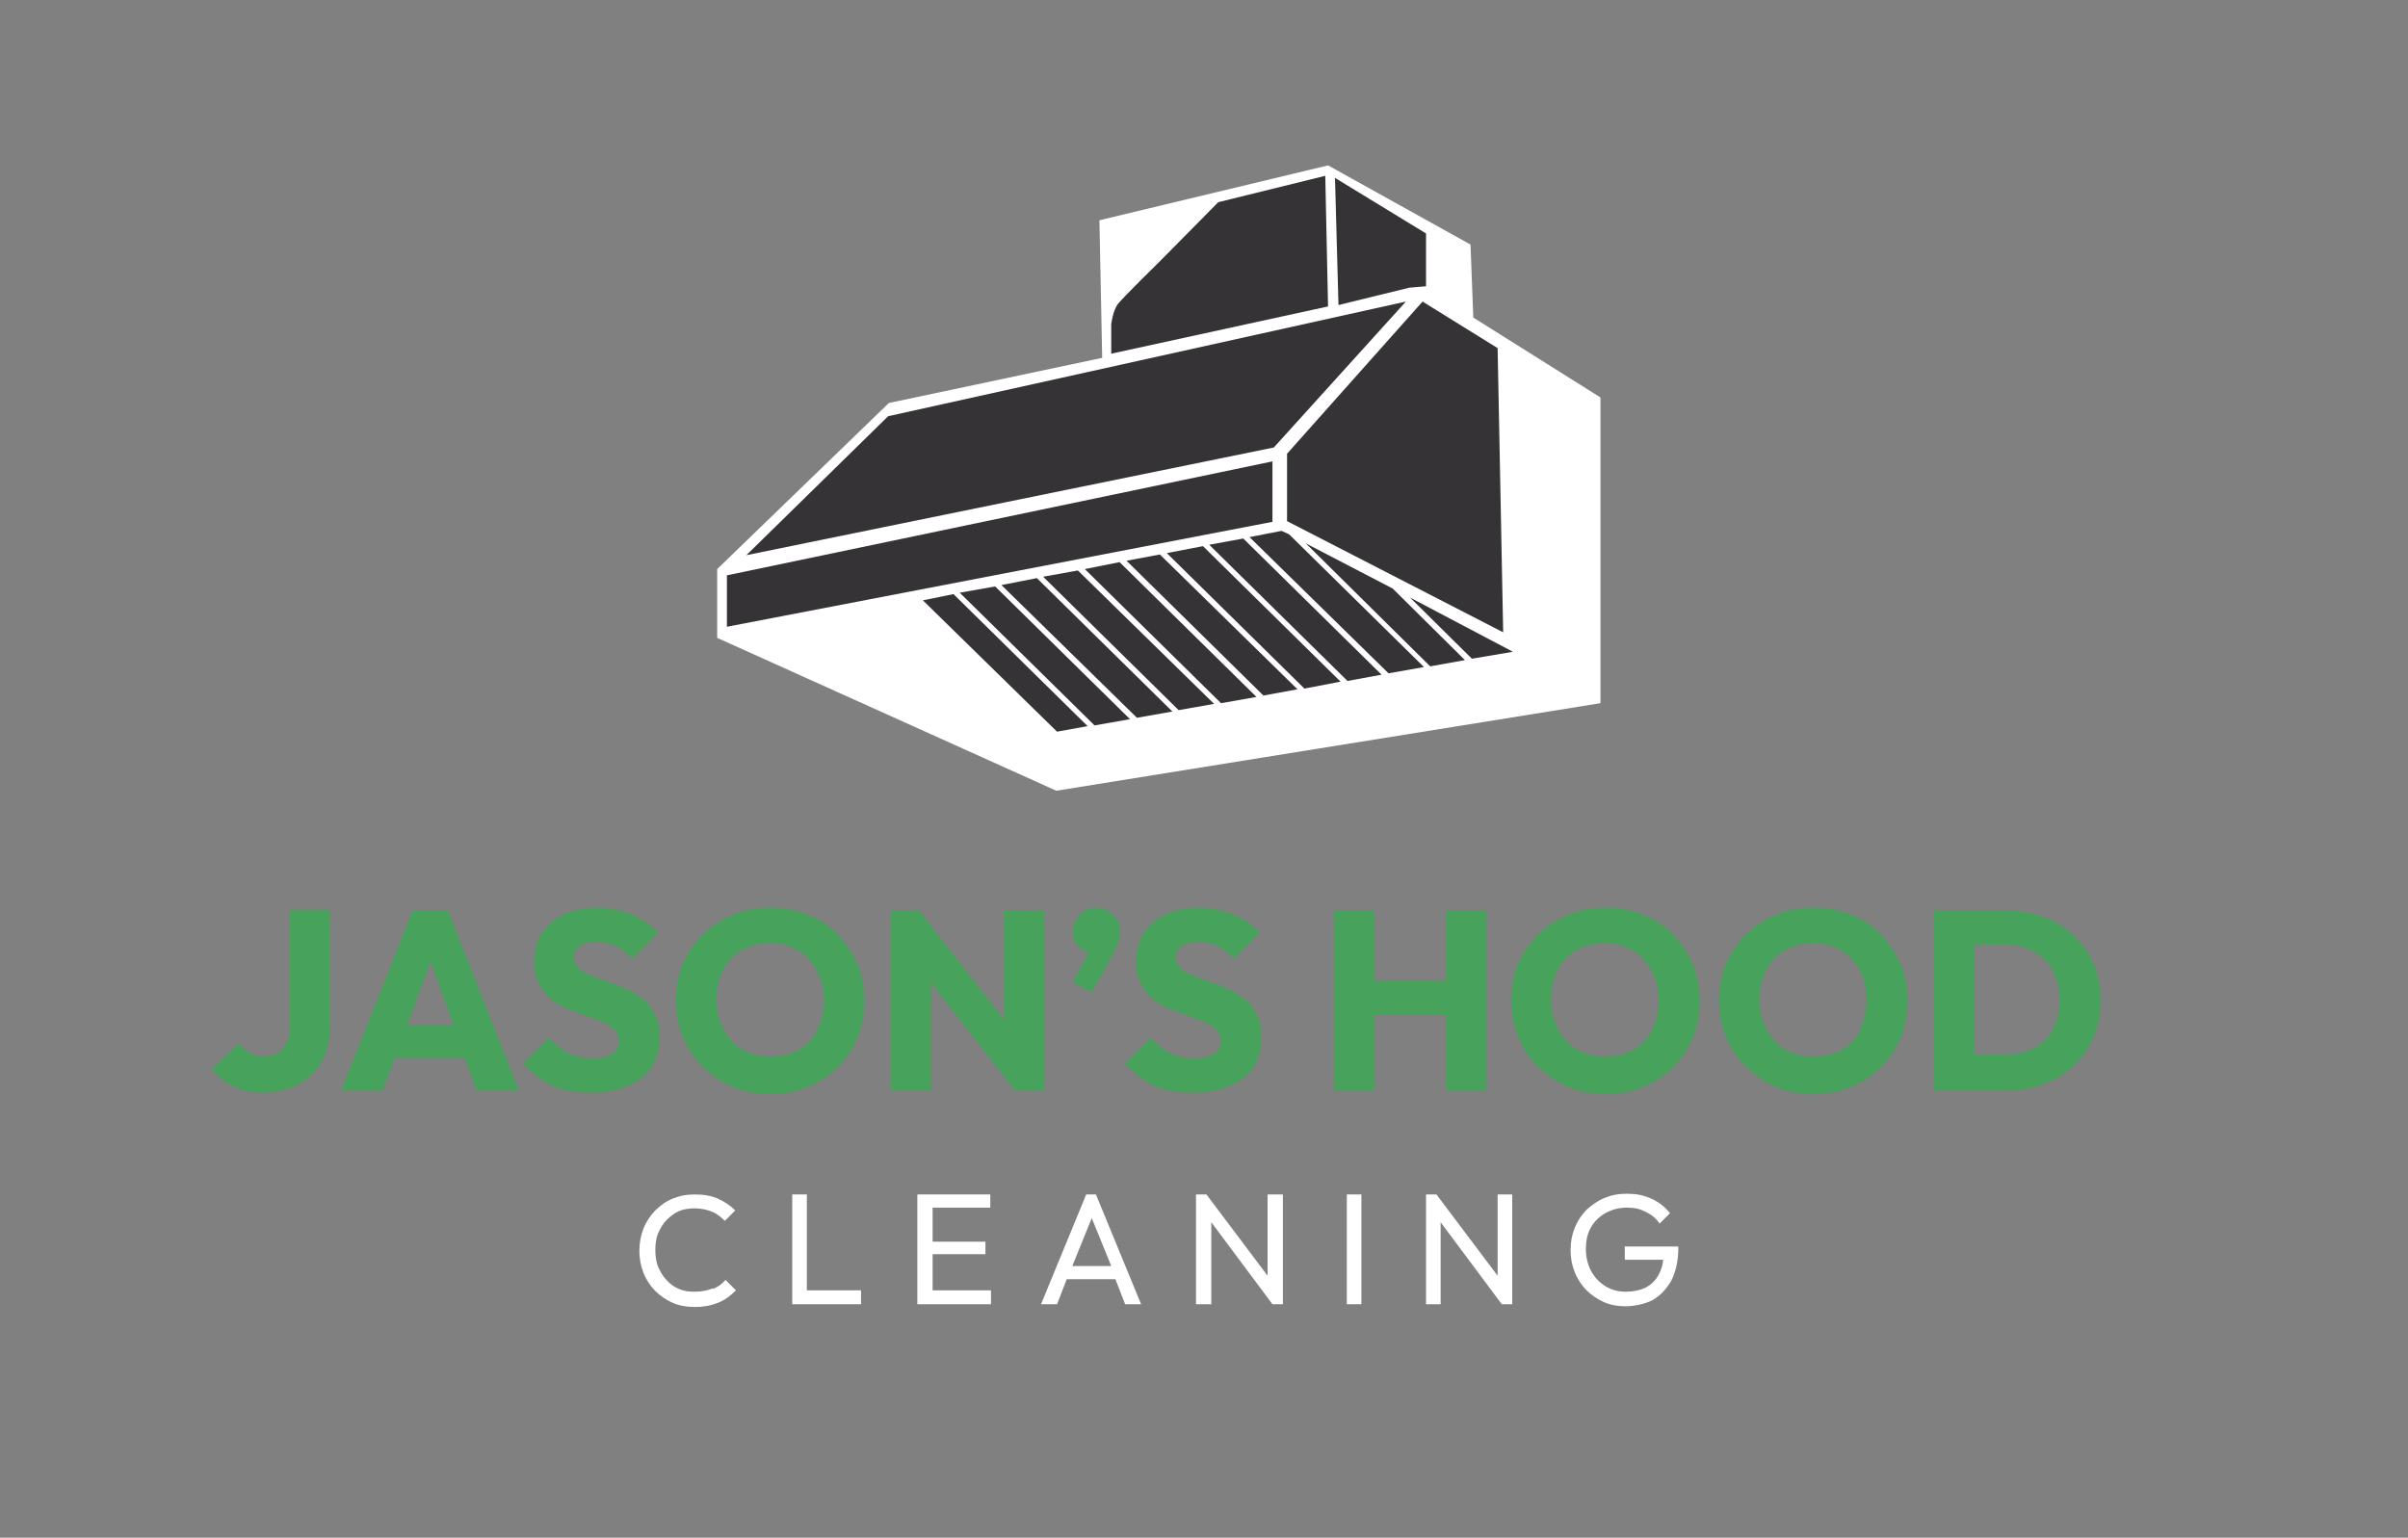 <svg xmlns="http://www.w3.org/2000/svg" id="Layer_1" viewBox="0 0 346.5 221.3"><rect x="0" y="0" width="346.5" height="221.3" fill="#808080" stroke="none"/><defs><style>      .cls-1 {        fill: #fff;      }      .cls-2 {        fill: #47a25b;      }      .cls-3 {        fill: #353336;      }    </style></defs><polygon class="cls-1" points="152 113.8 103.2 91.8 103.2 81.9 127.9 58 158.6 51.5 158.2 31.7 191.1 23.8 211.6 35.2 212 45.7 230.3 57.2 230.3 101.2 152 113.8"></polygon><g><polygon class="cls-3" points="183.1 66.4 104.6 82.8 104.6 90.2 183.1 75.1 183.1 66.4"></polygon><polygon class="cls-3" points="202.3 43.4 127.8 59.9 107.4 79.9 183.3 64.4 202.3 43.4"></polygon><polygon class="cls-3" points="185.2 65.3 185.2 75 216.3 91 215.5 50.1 204.7 43.4 185.2 65.3"></polygon><path class="cls-3" d="M191.1,44.1l-.4-18.8-15.4,3.8-8.3,8.4s-5.3,5.2-6.1,6.2-1,3-1,3v4.2l31.2-6.8h0Z"></path><polygon class="cls-3" points="202.8 41.4 205.2 41.2 205.2 33.6 192.1 25.6 192.6 43.9 202.8 41.4"></polygon><polygon class="cls-3" points="138.1 85.3 157.5 104.4 162.6 103.5 143.2 84.4 138.1 85.3"></polygon><polygon class="cls-3" points="150.1 83 169.6 102.2 174.7 101.3 155.1 82.1 150.1 83"></polygon><polygon class="cls-3" points="156.1 81.9 175.7 101.2 180.8 100.3 161.1 80.9 156.1 81.9"></polygon><polygon class="cls-3" points="144.1 84.2 163.6 103.3 168.7 102.4 149.2 83.2 144.1 84.2"></polygon><polygon class="cls-3" points="202.9 86 211.8 94.8 217.7 93.8 202.9 86"></polygon><polygon class="cls-3" points="184.4 76.4 179.8 77.3 199.8 96.9 204.9 96 185.5 76.9 184.4 76.4"></polygon><polygon class="cls-3" points="132.8 86.4 152.1 105.3 156.5 104.5 137.2 85.5 132.8 86.4"></polygon><polygon class="cls-3" points="187.9 78.2 205.8 95.9 210.8 95 200.4 84.7 187.9 78.2"></polygon><polygon class="cls-3" points="162.1 80.7 181.8 100.1 186.7 99.2 166.9 79.8 162.1 80.7"></polygon><polygon class="cls-3" points="167.9 79.6 187.7 99.1 192.9 98.1 173.1 78.6 167.9 79.6"></polygon><polygon class="cls-3" points="174 78.4 193.9 98 198.8 97.1 178.9 77.5 174 78.4"></polygon></g><g><path class="cls-2" d="M41.7,148.2c0,.9-.2,1.6-.5,2.1-.3.6-.7,1-1.3,1.3-.5.3-1.2.5-1.9.5s-1.4-.2-2-.5-1.1-.8-1.6-1.4l-3.9,3.7c.9,1.1,1.9,1.9,3.1,2.5s2.6.9,4.3.9,3.6-.4,5.1-1.2c1.4-.8,2.5-1.9,3.3-3.3.8-1.4,1.2-3.1,1.2-5v-16.8h-5.8v17.2Z"></path><path class="cls-2" d="M59.4,131.1l-10.3,25.9h6l1.7-4.7h10.1l1.7,4.7h6.1l-10.2-25.9h-5.2.1ZM58.6,147.6l3.4-9.2,3.3,9.2h-6.7Z"></path><path class="cls-2" d="M92.4,143.8c-.7-.6-1.5-1.1-2.4-1.5s-1.7-.7-2.6-1-1.7-.6-2.4-.9c-.7-.3-1.3-.6-1.7-1s-.7-.9-.7-1.6.3-1.3.9-1.6c.6-.4,1.4-.6,2.4-.6s1.9.2,2.7.6,1.6,1,2.4,1.8l3.7-3.7c-1-1.1-2.2-2-3.7-2.6s-3.2-1-5-1-3.4.3-4.7.9c-1.4.6-2.4,1.5-3.2,2.6-.8,1.1-1.2,2.5-1.2,4.1s.2,2.4.7,3.3c.4.9,1,1.6,1.7,2.2.7.6,1.5,1.1,2.4,1.4.9.4,1.7.7,2.6,1s1.7.6,2.4.9c.7.3,1.3.7,1.7,1.1.4.4.7,1,.7,1.7s-.3,1.4-1,1.8c-.7.4-1.6.7-2.8.7s-2.5-.3-3.5-.8-1.9-1.3-2.8-2.2l-3.7,3.7c1.3,1.4,2.7,2.5,4.2,3.2s3.4,1,5.5,1c3.1,0,5.5-.7,7.3-2.1,1.8-1.4,2.6-3.3,2.6-5.8s-.2-2.5-.7-3.4c-.4-.9-1-1.7-1.7-2.3l-.1.1Z"></path><path class="cls-2" d="M120.6,134.5c-1.2-1.2-2.7-2.2-4.3-2.8-1.7-.7-3.4-1-5.4-1s-3.8.3-5.4,1-3.1,1.6-4.3,2.8c-1.2,1.2-2.2,2.6-2.9,4.2-.7,1.6-1,3.4-1,5.3s.3,3.6,1,5.3c.7,1.6,1.6,3.1,2.9,4.3s2.7,2.2,4.3,2.9c1.7.7,3.5,1,5.4,1s3.7-.3,5.3-1c1.7-.7,3.1-1.6,4.3-2.8,1.2-1.2,2.2-2.6,2.9-4.3.7-1.6,1-3.4,1-5.3s-.3-3.7-1-5.3-1.6-3-2.9-4.3h.1ZM117.7,148.2c-.6,1.2-1.5,2.2-2.7,2.9s-2.5,1-4.1,1-2.2-.2-3.2-.6c-1-.4-1.8-.9-2.4-1.7-.7-.7-1.2-1.6-1.6-2.6s-.6-2.1-.6-3.3.3-3.1,1-4.3c.6-1.2,1.5-2.2,2.7-2.8,1.2-.7,2.5-1,4.1-1s2.2.2,3.1.6c.9.4,1.8.9,2.4,1.7.7.7,1.2,1.6,1.6,2.6s.6,2.1.6,3.3-.3,3-1,4.3l.1-.1Z"></path><polygon class="cls-2" points="144.5 146.8 132.3 131.1 128.2 131.1 128.2 157 134 157 134 141.5 146.1 157 150.3 157 150.3 131.1 144.5 131.1 144.5 146.8"></polygon><path class="cls-2" d="M157.8,130.7c-1,0-1.8.3-2.4,1-.6.7-1,1.5-1,2.4s.3,1.7.9,2.2c.4.4.9.7,1.4.8l-2.3,4.3,2.7,1.5,3-5.4c.4-.8.7-1.5.9-2,.1-.5.2-1,.2-1.4,0-1-.3-1.8-1-2.4-.7-.7-1.5-1-2.4-1h0Z"></path><path class="cls-2" d="M179,143.8c-.7-.6-1.5-1.1-2.4-1.5s-1.7-.7-2.6-1c-.9-.3-1.7-.6-2.4-.9-.7-.3-1.3-.6-1.7-1s-.7-.9-.7-1.6.3-1.3.9-1.6c.6-.4,1.4-.6,2.4-.6s1.9.2,2.7.6,1.6,1,2.4,1.8l3.7-3.7c-1-1.1-2.2-2-3.7-2.6s-3.2-1-5-1-3.4.3-4.7.9c-1.4.6-2.4,1.5-3.2,2.6s-1.2,2.5-1.2,4.1.2,2.4.7,3.3c.4.9,1,1.6,1.7,2.2.7.6,1.5,1.1,2.4,1.4.9.4,1.7.7,2.6,1,.9.3,1.7.6,2.4.9.7.3,1.3.7,1.7,1.1.4.4.7,1,.7,1.7s-.3,1.4-1,1.8c-.7.4-1.6.7-2.8.7s-2.5-.3-3.5-.8-1.9-1.3-2.8-2.2l-3.7,3.7c1.3,1.4,2.7,2.5,4.2,3.2s3.4,1,5.5,1c3.1,0,5.5-.7,7.3-2.1,1.8-1.4,2.6-3.3,2.6-5.8s-.2-2.5-.7-3.4c-.4-.9-1-1.7-1.7-2.3l-.1.1Z"></path><polygon class="cls-2" points="208.1 141.2 197.8 141.2 197.8 131.1 192 131.1 192 157 197.8 157 197.8 146.1 208.1 146.1 208.1 157 213.9 157 213.9 131.1 208.1 131.1 208.1 141.2"></polygon><path class="cls-2" d="M240.8,134.5c-1.2-1.2-2.7-2.2-4.3-2.8-1.7-.7-3.4-1-5.4-1s-3.8.3-5.4,1c-1.6.7-3.1,1.6-4.3,2.8s-2.2,2.6-2.9,4.2c-.7,1.6-1,3.4-1,5.3s.3,3.6,1,5.3c.7,1.6,1.6,3.1,2.9,4.3s2.7,2.2,4.3,2.9c1.7.7,3.5,1,5.4,1s3.7-.3,5.3-1c1.7-.7,3.1-1.6,4.3-2.8s2.2-2.6,2.9-4.3c.7-1.6,1-3.4,1-5.3s-.3-3.7-1-5.3-1.6-3-2.9-4.3h.1ZM237.8,148.2c-.6,1.2-1.5,2.2-2.7,2.9s-2.5,1-4.1,1-2.2-.2-3.2-.6c-1-.4-1.8-.9-2.4-1.7-.7-.7-1.2-1.6-1.6-2.6-.4-1-.6-2.1-.6-3.3s.3-3.1,1-4.3c.6-1.2,1.5-2.2,2.7-2.8,1.2-.7,2.5-1,4.1-1s2.2.2,3.1.6c.9.4,1.8.9,2.4,1.7.7.7,1.2,1.6,1.6,2.6.4,1,.6,2.1.6,3.3s-.3,3-1,4.3l.1-.1Z"></path><path class="cls-2" d="M270.7,134.5c-1.2-1.2-2.7-2.2-4.3-2.8-1.7-.7-3.4-1-5.4-1s-3.8.3-5.4,1-3.1,1.6-4.3,2.8-2.2,2.6-2.9,4.2c-.7,1.6-1,3.4-1,5.3s.3,3.6,1,5.3c.7,1.6,1.6,3.1,2.9,4.3s2.7,2.2,4.3,2.9c1.7.7,3.5,1,5.4,1s3.7-.3,5.3-1c1.7-.7,3.1-1.6,4.3-2.8,1.2-1.2,2.2-2.6,2.9-4.3.7-1.6,1-3.4,1-5.3s-.3-3.7-1-5.3-1.6-3-2.9-4.3h.1ZM267.8,148.2c-.6,1.2-1.5,2.2-2.7,2.9s-2.5,1-4.1,1-2.2-.2-3.2-.6c-1-.4-1.8-.9-2.4-1.7-.7-.7-1.2-1.6-1.6-2.6-.4-1-.6-2.1-.6-3.3s.3-3.1,1-4.3c.6-1.2,1.5-2.2,2.7-2.8,1.2-.7,2.5-1,4.1-1s2.2.2,3.1.6c.9.4,1.8.9,2.4,1.7.7.7,1.2,1.6,1.6,2.6s.5,2.1.5,3.3-.3,3-1,4.3l.2-.1Z"></path><path class="cls-2" d="M301.3,138.8c-.7-1.6-1.6-2.9-2.9-4.1-1.2-1.2-2.7-2.1-4.3-2.7s-3.5-.9-5.4-.9h-10.4v25.9h10.5c1.9,0,3.7-.3,5.4-1,1.7-.6,3.1-1.5,4.3-2.7,1.2-1.1,2.2-2.5,2.8-4.1.7-1.6,1-3.3,1-5.2s-.3-3.6-1-5.2ZM295.4,148.2c-.6,1.2-1.5,2.1-2.7,2.7-1.2.6-2.5.9-4.1.9h-4.5v-15.8h4.5c1.6,0,2.9.3,4.1,1s2.1,1.5,2.7,2.7,1,2.6,1,4.2-.3,3.1-1,4.3h0Z"></path></g><g><path class="cls-1" d="M102.6,185.4c-.7.3-1.6.5-2.6.5s-1.6-.1-2.3-.4c-.7-.3-1.3-.7-1.8-1.3-.5-.5-.9-1.2-1.2-1.9-.3-.7-.4-1.6-.4-2.4s.1-1.7.4-2.4.7-1.4,1.2-1.9,1.1-1,1.8-1.3c.7-.3,1.5-.4,2.3-.4s1.8.2,2.5.5,1.3.8,1.8,1.3l1.5-1.5c-.7-.7-1.6-1.3-2.5-1.7s-2-.6-3.3-.6-2.2.2-3.2.6c-1,.4-1.8,1-2.5,1.7s-1.3,1.6-1.7,2.6c-.4,1-.6,2.1-.6,3.2s.2,2.2.6,3.2,1,1.9,1.7,2.6c.7.7,1.6,1.3,2.5,1.7s2,.6,3.2.6,2.3-.2,3.3-.6c1-.4,1.8-1,2.6-1.8l-1.5-1.5c-.5.6-1.1,1-1.8,1.3v-.1Z"></path><polygon class="cls-1" points="116.1 171.9 114 171.9 114 187.7 115.4 187.7 116.1 187.7 123.9 187.7 123.9 185.7 116.1 185.7 116.1 171.9"></polygon><polygon class="cls-1" points="134.2 180.5 141.8 180.5 141.8 178.7 134.2 178.7 134.2 173.8 142.5 173.8 142.5 171.9 134.2 171.9 133.5 171.9 132 171.9 132 187.7 133.5 187.7 134.2 187.7 142.6 187.7 142.6 185.7 134.2 185.7 134.2 180.5"></polygon><path class="cls-1" d="M156.3,171.9l-6.5,15.8h2.3l1.4-3.6h7l1.4,3.6h2.3l-6.5-15.8h-1.6.2ZM154.3,182.2l2.8-6.9,2.8,6.9h-5.6Z"></path><polygon class="cls-1" points="182.4 183.6 173.6 171.9 172.1 171.9 172.1 187.7 174.3 187.7 174.3 175.9 183.1 187.7 184.6 187.7 184.6 171.9 182.4 171.9 182.4 183.6"></polygon><rect class="cls-1" x="193.8" y="171.9" width="2.1" height="15.8"></rect><polygon class="cls-1" points="215.5 183.6 206.7 171.9 205.2 171.9 205.2 187.7 207.3 187.7 207.3 175.9 216.1 187.7 217.6 187.7 217.6 171.9 215.5 171.9 215.5 183.6"></polygon><path class="cls-1" d="M233.8,179.3v2h5.5c0,.8-.3,1.5-.6,2.1-.4.8-1.1,1.5-1.9,1.9-.8.4-1.8.6-2.9.6s-2.1-.3-2.9-.8-1.5-1.2-2-2.1c-.5-.9-.8-2-.8-3.2s.2-2.2.7-3.1c.5-.9,1.2-1.6,2.1-2.1.9-.5,1.9-.8,3.1-.8s1.9.2,2.7.6c.8.4,1.5.9,2,1.7l1.5-1.5c-.7-.9-1.6-1.6-2.7-2.1-1.1-.5-2.2-.7-3.5-.7s-2.2.2-3.2.6c-1,.4-1.8,1-2.6,1.7-.7.7-1.3,1.6-1.7,2.6s-.6,2-.6,3.2.2,2.2.6,3.2c.4,1,1,1.9,1.7,2.6s1.6,1.3,2.5,1.7,2,.6,3.1.6,2.8-.3,3.9-.9c1.1-.6,2-1.6,2.7-2.8.6-1.2,1-2.8,1-4.6v-.3h-7.8l.1-.1Z"></path></g></svg>